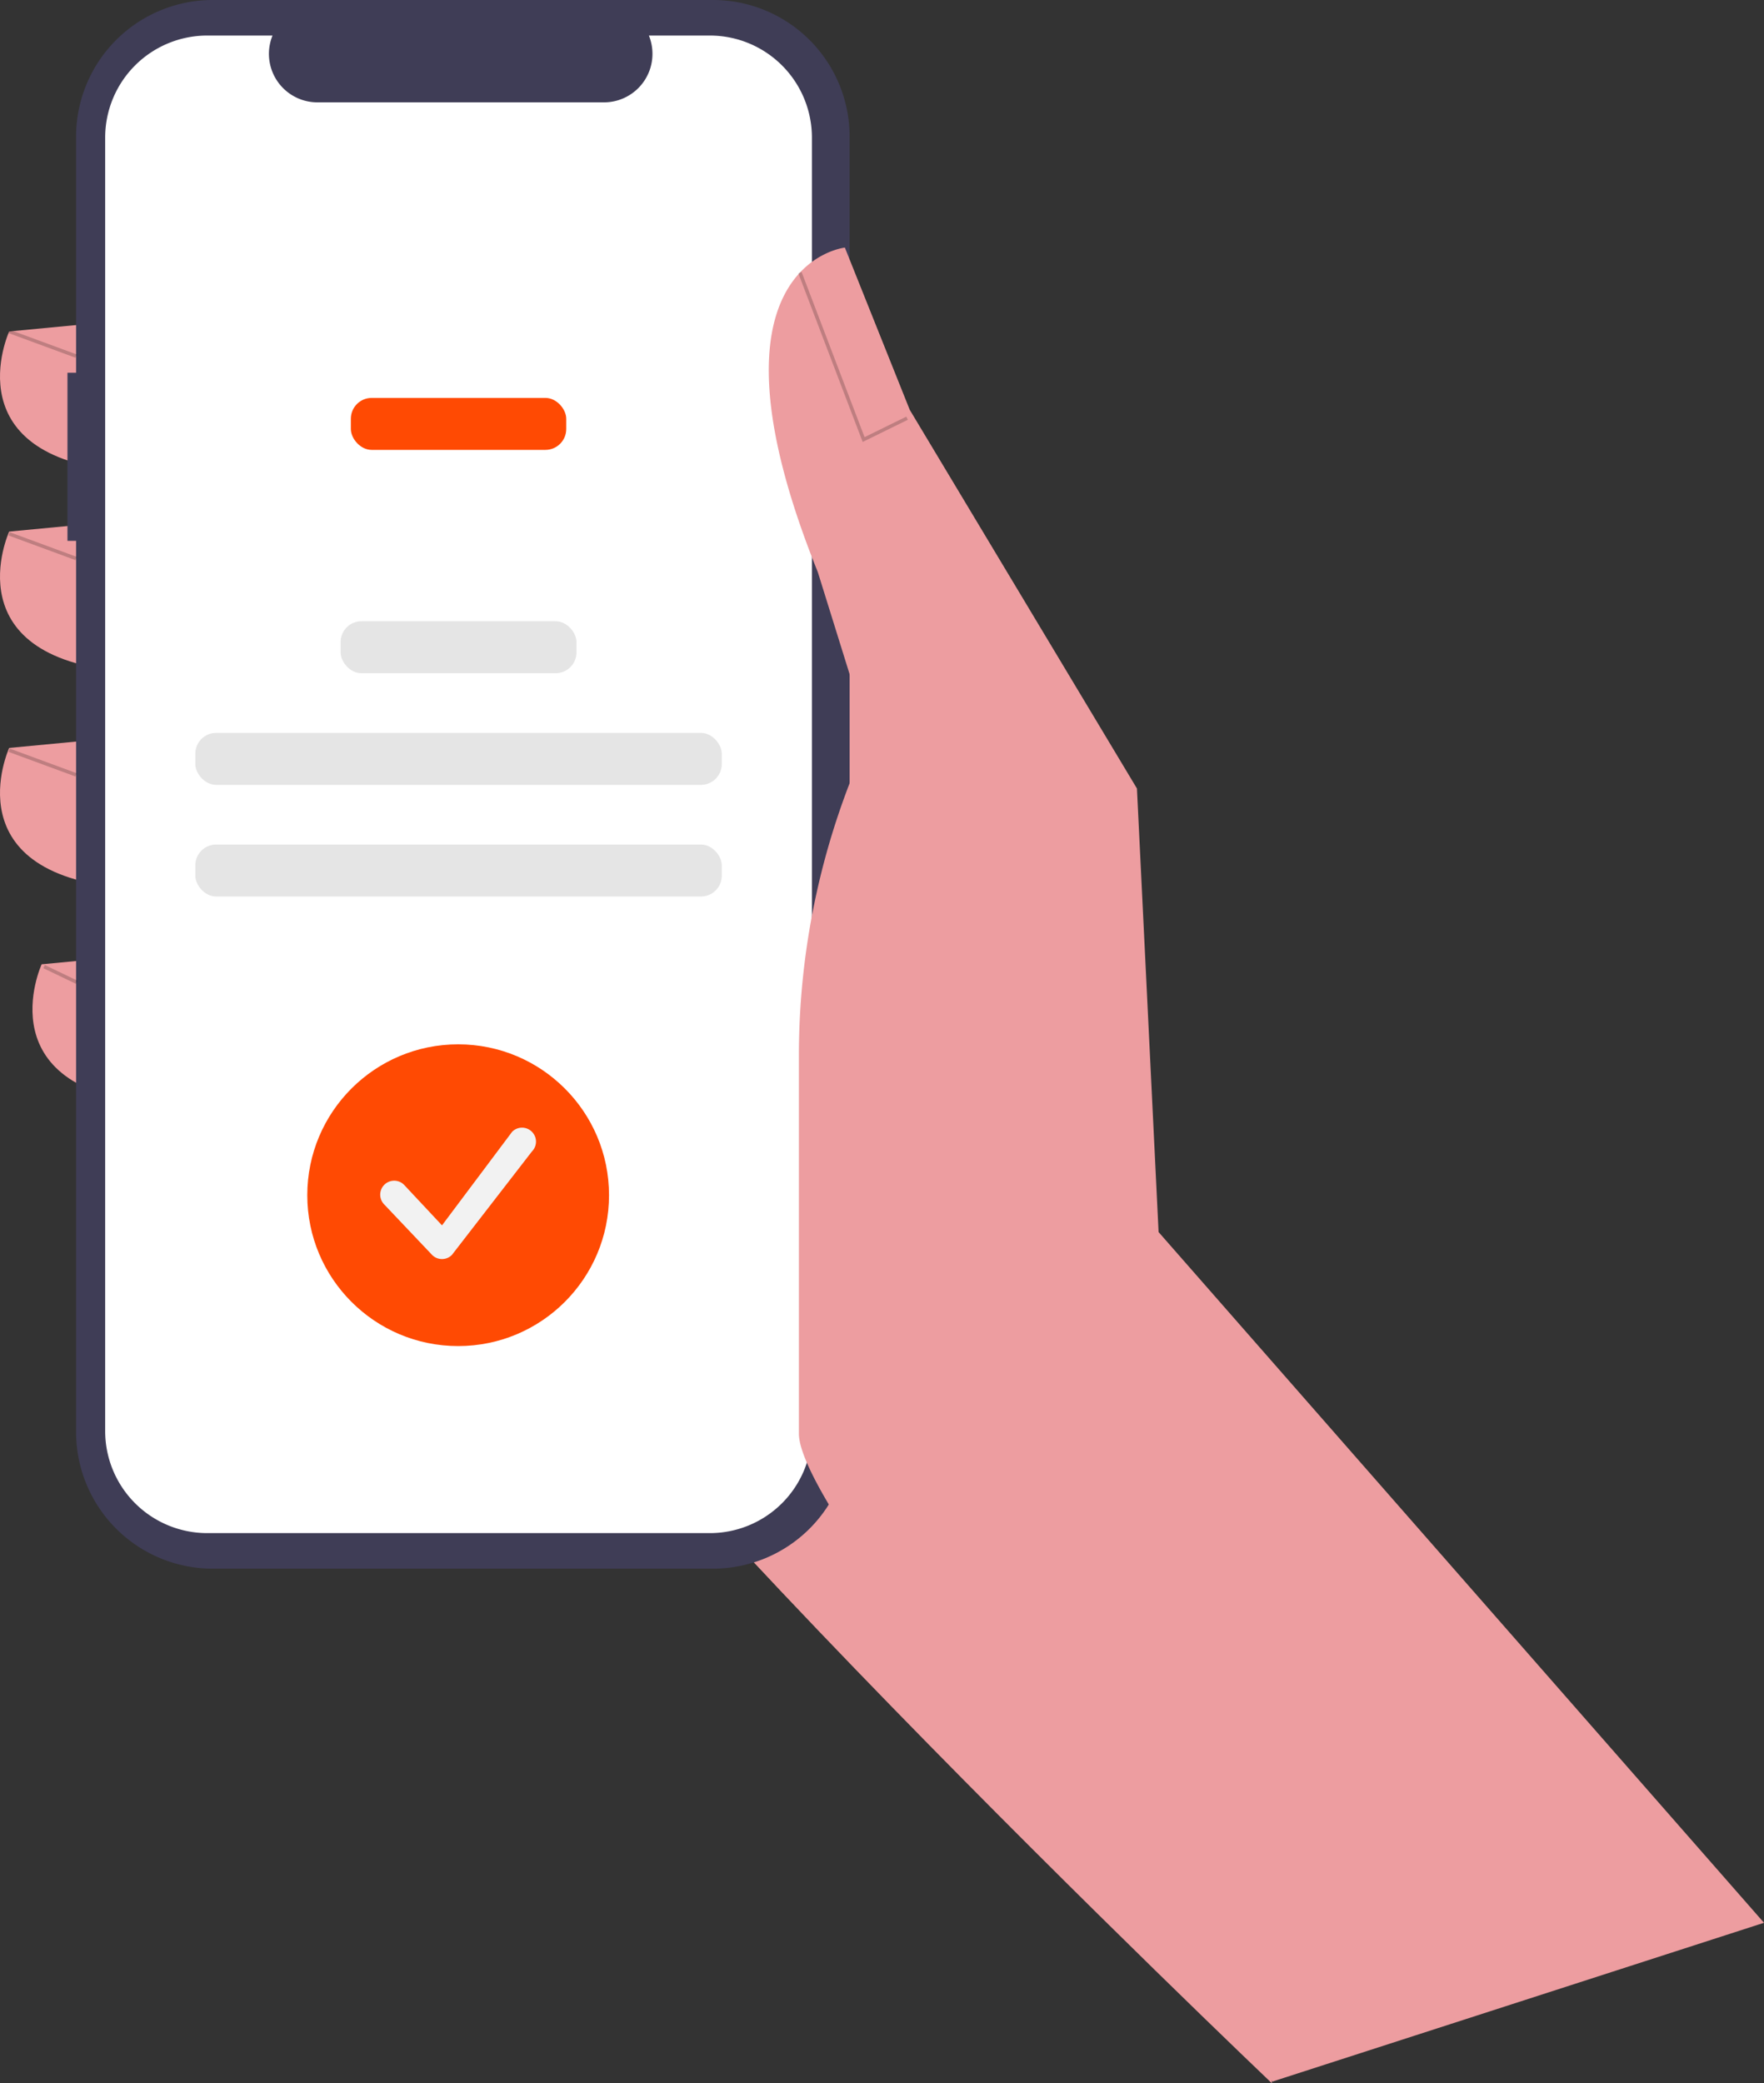 <svg xmlns="http://www.w3.org/2000/svg" xmlns:xlink="http://www.w3.org/1999/xlink" width="677.362" height="799.951" viewBox="0 0 677.362 799.951" role="img" artist="Katerina Limpitsouni" source="https://undraw.co/"><rect x="0" y="0" width="677.362" height="799.951" fill="#333333" stroke="none"/><g transform="translate(-707.267 -241.527)"><path d="M788.54,777.885l6.7,128.647S511.823,636.782,476.514,557.857s31.155-274.163,31.155-274.163l147.466,81Z" transform="translate(400.438 134.947)" fill="#ed9da0"/><path d="M394.41,243.4l-43.617,4.154s-22.847,49.848,47.771,54Z" transform="translate(360 121.242)" fill="#ed9da0"/><path d="M394.41,300.743,350.793,304.9s-22.847,49.848,47.771,54Z" transform="translate(360 140.744)" fill="#ed9da0"/><path d="M394.41,362.739l-43.617,4.154s-22.847,49.848,47.771,54Z" transform="translate(360 161.828)" fill="#ed9da0"/><path d="M403.709,424.735l-43.617,4.154s-22.847,49.848,47.771,54Z" transform="translate(363.163 182.911)" fill="#ed9da0"/><path d="M366.6,294.664h3.31V204a52.474,52.474,0,0,1,52.474-52.474H614.466A52.474,52.474,0,0,1,666.94,204V701.388a52.474,52.474,0,0,1-52.474,52.474H422.384a52.474,52.474,0,0,1-52.474-52.474V359.2H366.6Z" transform="translate(366.575 90)" fill="#3f3d56"/><path d="M416.592,161.715h25.073A18.617,18.617,0,0,0,458.9,187.363H568.944a18.618,18.618,0,0,0,17.237-25.649H609.6A39.187,39.187,0,0,1,648.786,200.9V697.558A39.187,39.187,0,0,1,609.6,736.745H416.592a39.187,39.187,0,0,1-39.187-39.187h0V200.9a39.187,39.187,0,0,1,39.187-39.187Z" transform="translate(370.249 93.464)" fill="#fff"/><rect width="82.703" height="19.957" rx="8" transform="translate(841.994 394.317)" fill="#ff4a03" style="isolation:isolate"/><rect width="90.578" height="19.957" rx="8" transform="translate(838.056 480.071)" fill="#e5e5e5"/><rect width="202.161" height="19.957" rx="8" transform="translate(782.265 522.943)" fill="#e5e5e5"/><rect width="202.161" height="19.957" rx="8" transform="translate(782.265 565.812)" fill="#e5e5e5"/><path d="M949.716,865.708l-12.843-14.653L717.24,600.485l-8.308-170.313L621.7,284.782l-24.924-62.31s-58.156,6.231-10.385,124.619l19.731,63.348h0a290.361,290.361,0,0,0-27,122.274V677.876c0,34.181,162.886,220.366,181.846,248.806h0Z" transform="translate(434.913 114.127)" fill="#ed9da0"/><path d="M253.466,143.2l17.342-8.523-.591-1.2-16.023,7.876L230.006,77.932l-1.252.478Z" transform="translate(785.061 268.03)" opacity="0.2" fill="#000000"/><rect width="1.34" height="27.378" transform="translate(710.562 369.421) rotate(-69.778)" opacity="0.2" fill="#000000"/><rect width="1.34" height="27.378" transform="translate(710.563 447.145) rotate(-69.778)" opacity="0.2" fill="#000000"/><rect width="1.34" height="27.378" transform="translate(710.563 530.23) rotate(-69.778)" opacity="0.2" fill="#000000"/><rect width="1.34" height="13.874" transform="translate(723.906 613.288) rotate(-64.361)" opacity="0.2" fill="#000000"/><circle cx="57.931" cy="57.931" r="57.931" transform="translate(825.266 642.527)" fill="#ff4a03"/><path d="M23.726,48.451a5.344,5.344,0,0,1-3.79-1.57L1.57,27.516a5.36,5.36,0,0,1,7.581-7.581L23.726,35.51,50.666-.43a5.36,5.36,0,0,1,7.581,7.581L27.516,46.881A5.344,5.344,0,0,1,23.726,48.451Z" transform="translate(853.267 676.527)" fill="#f2f2f2"/></g></svg>